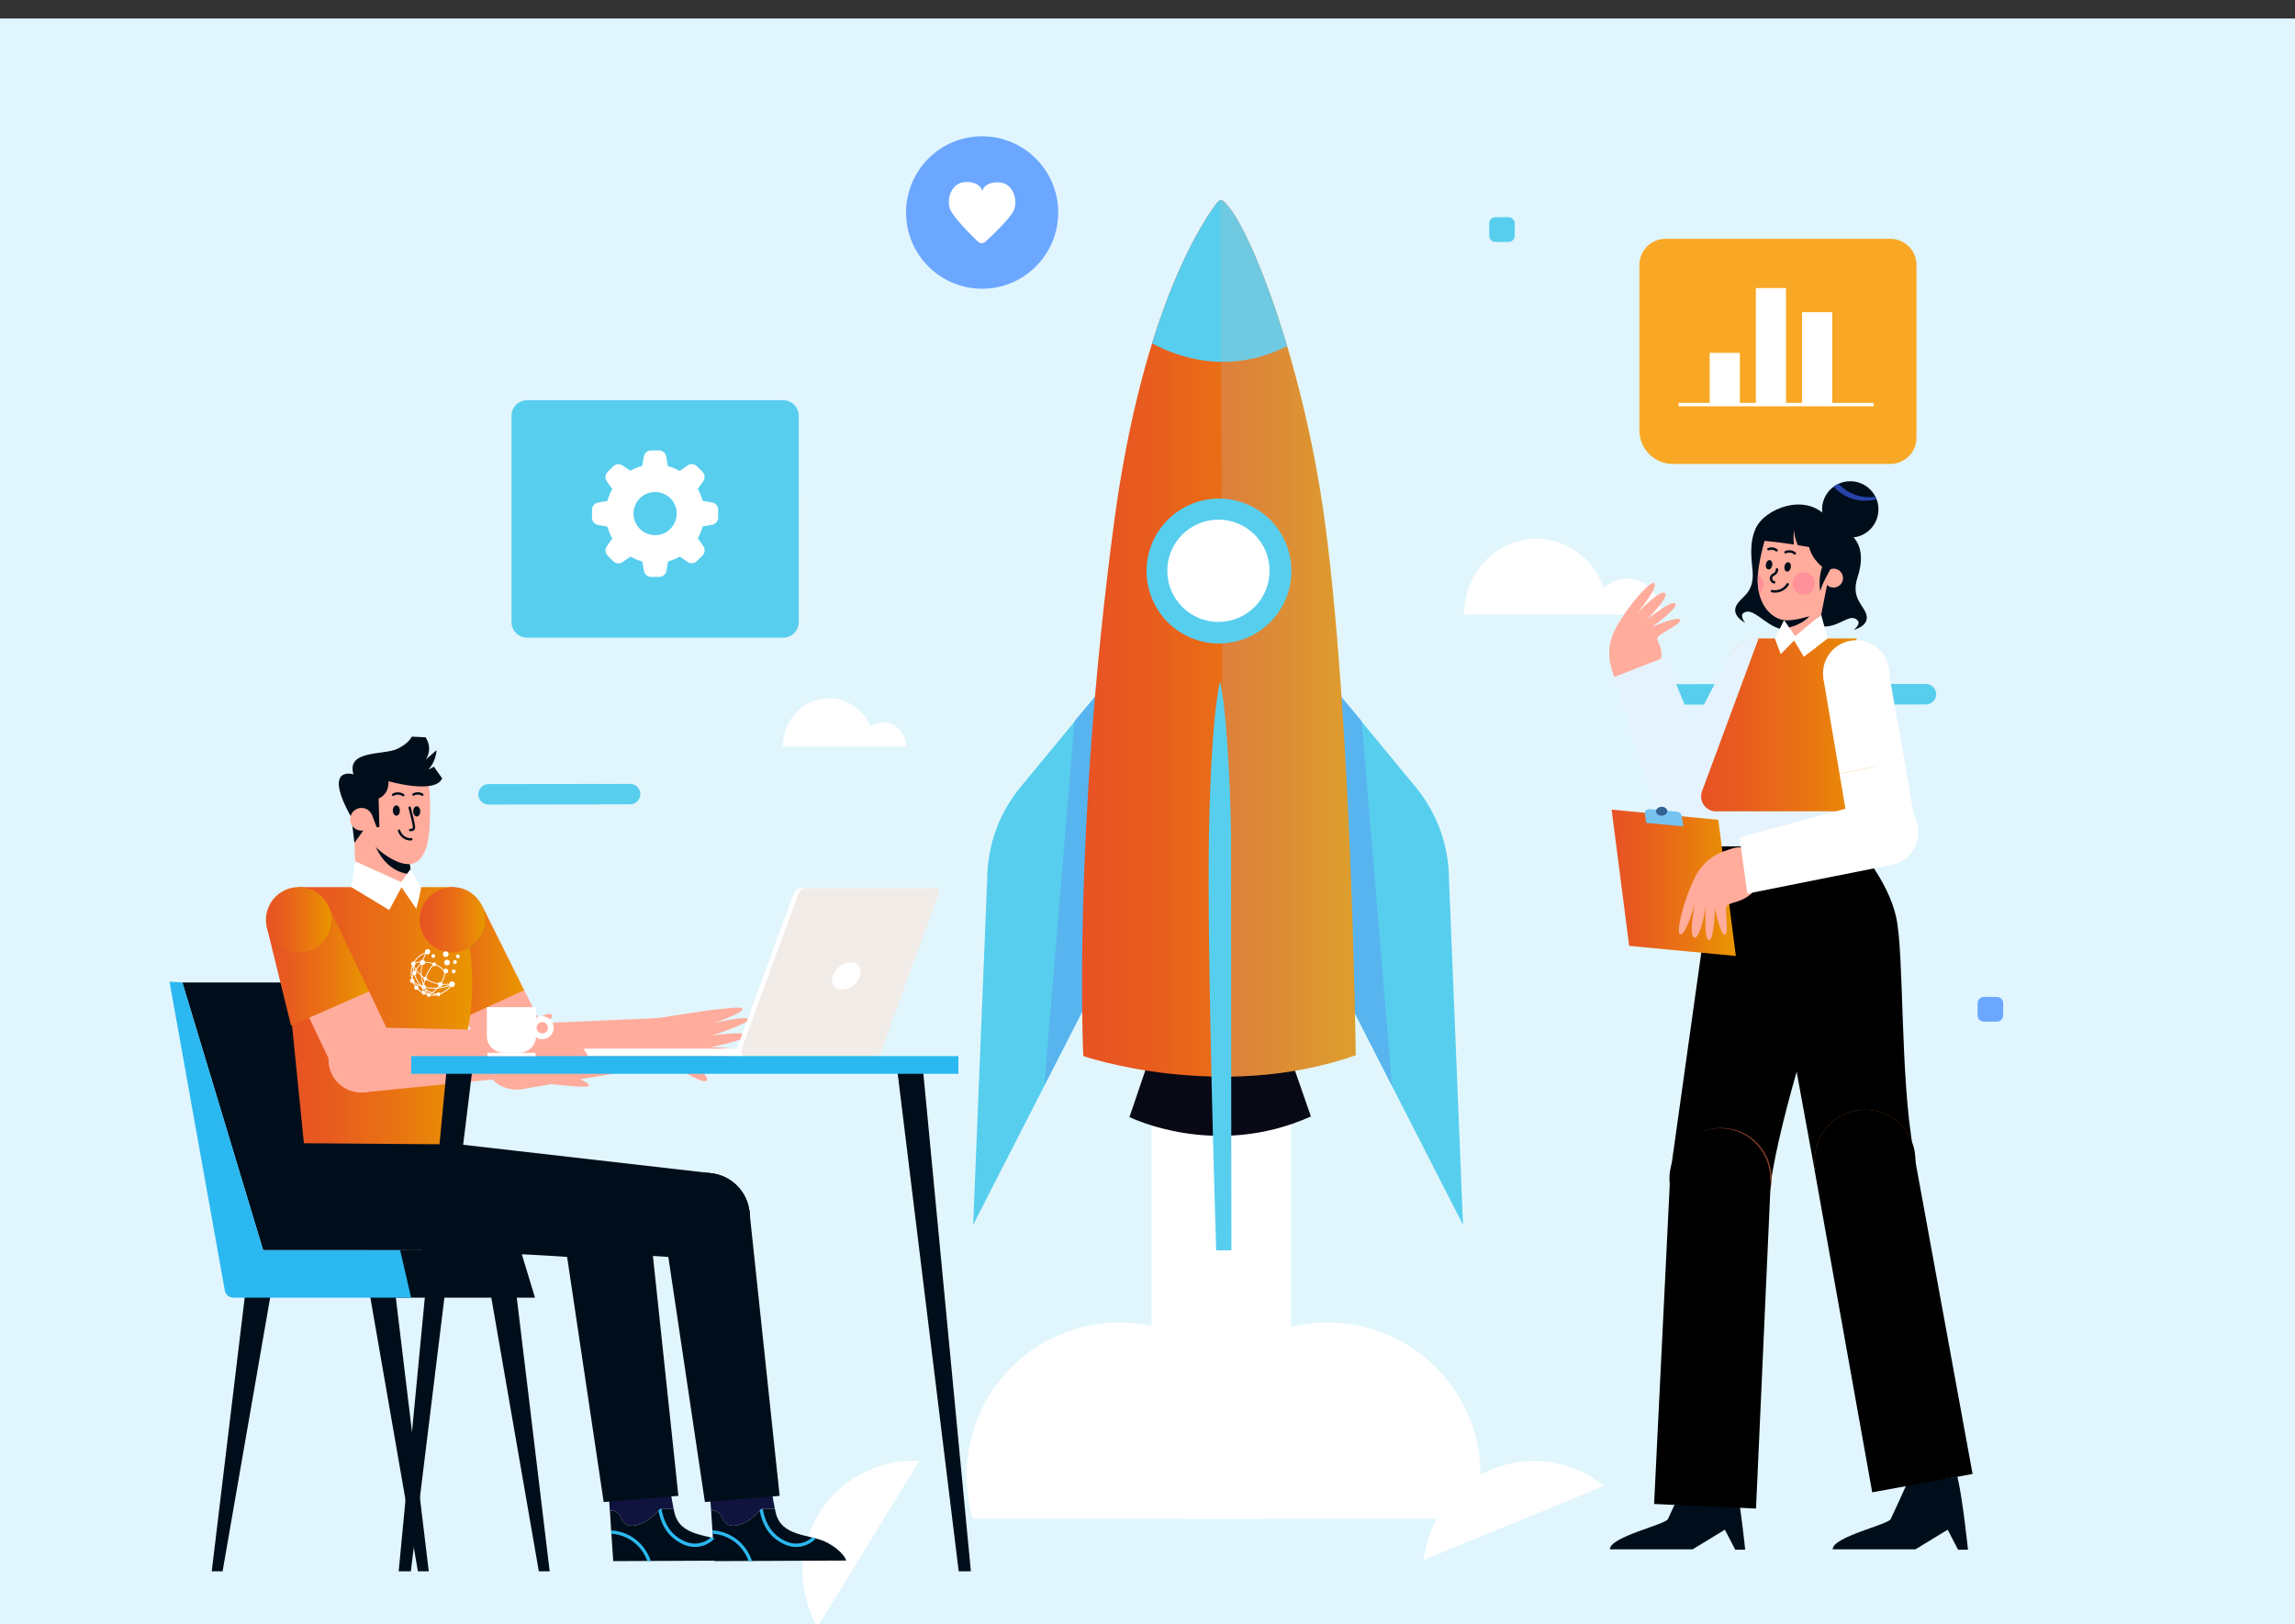 <?xml version="1.0" encoding="utf-8"?>
<!-- Generator: Adobe Illustrator 26.5.0, SVG Export Plug-In . SVG Version: 6.00 Build 0)  -->
<svg version="1.1" id="Layer_1" xmlns="http://www.w3.org/2000/svg" xmlns:xlink="http://www.w3.org/1999/xlink" x="0px" y="0px"
	 viewBox="0 0 592 419" style="enable-background:new 0 0 592 419;" xml:space="preserve">
<rect x="0" y="0" width="592" height="419" fill="#333333" stroke="none"/>
<style type="text/css">
	.st0{fill:#E0F5FE;}
	.st1{fill:#E1F6FC;}
	.st2{fill:#FFFFFF;}
	.st3{clip-path:url(#SVGID_00000081632466494226503790000017414854361571951021_);fill:#FFFFFF;}
	.st4{fill:#58CEEE;}
	.st5{opacity:0.54;fill:#599DEF;}
	.st6{fill:#090916;}
	.st7{clip-path:url(#XMLID_00000077290275208492835880000011868908420882406322_);fill:#58CEEE;}
	.st8{opacity:0.24;clip-path:url(#XMLID_00000077290275208492835880000011868908420882406322_);fill:#B7B7B7;}
	.st9{fill:#6CA7FF;}
	.st10{fill:#F8A825;}
	.st11{fill:none;stroke:#FFFFFF;stroke-width:0.88;stroke-miterlimit:10;}
	.st12{fill:#000E1B;}
	.st13{fill:#2BB8F0;}
	.st14{fill:#FFAC9C;}
	.st15{fill:url(#SVGID_00000086675859626107979700000016873997853287019702_);}
	.st16{fill:#2743AB;}
	.st17{fill:#10133D;}
	.st18{fill:none;}
	.st19{fill:url(#SVGID_00000135690468420249672570000014235048821149588357_);}
	.st20{fill:url(#SVGID_00000181047595669546685820000016583041007972117412_);}
	.st21{fill:url(#SVGID_00000050638863658819498250000014404971010072864642_);}
	.st22{fill:url(#SVGID_00000116952371802243972720000002858263839257276317_);}
	.st23{fill:#F1ECE8;}
	.st24{fill:#823C26;}
	.st25{fill:#B46226;}
	.st26{fill:#E5F3FF;}
	.st27{fill:url(#SVGID_00000173124249760985532810000012476857978340066455_);}
	.st28{fill:#FF919A;}
	.st29{fill:url(#SVGID_00000116220791805984987200000006806414149978271926_);}
	.st30{fill:#77C3F0;}
	.st31{fill:#356195;}
	.st32{fill-rule:evenodd;clip-rule:evenodd;fill:#FFFFFF;}
</style>
<rect x="-3.68" y="4.77" class="st0" width="600.9" height="426.5"/>
<g>
	<g>
		<g>
			<g>
				<g>
					<path class="st1" d="M484.49,258.26C484.2,164.54,407.99,88.8,314.26,89.09S144.8,165.59,145.09,259.32
						c0.17,53.46,25.05,101.06,63.78,132.05l212.67-0.66C460.08,359.48,484.66,311.72,484.49,258.26z"/>
				</g>
			</g>
			<g>
				<rect x="297.05" y="262.77" class="st2" width="35.94" height="127.85"/>
				<g>
					<defs>
						<rect id="SVGID_1_" x="203.57" y="337.12" width="227.15" height="54.62"/>
					</defs>
					<clipPath id="SVGID_00000025416796377491080370000004780196385643992758_">
						<use xlink:href="#SVGID_1_"  style="overflow:visible;"/>
					</clipPath>
					
						<ellipse transform="matrix(0.925 -0.38 0.38 0.925 -124.375 180.831)" style="clip-path:url(#SVGID_00000025416796377491080370000004780196385643992758_);fill:#FFFFFF;" cx="395.69" cy="405.34" rx="28.55" ry="28.55"/>
					
						<circle style="clip-path:url(#SVGID_00000025416796377491080370000004780196385643992758_);fill:#FFFFFF;" cx="342.47" cy="380.59" r="39.45"/>
					
						<ellipse transform="matrix(0.522 -0.853 0.853 0.522 -233.131 394.716)" style="clip-path:url(#SVGID_00000025416796377491080370000004780196385643992758_);fill:#FFFFFF;" cx="235.57" cy="405.34" rx="28.55" ry="28.55"/>
					
						<circle style="clip-path:url(#SVGID_00000025416796377491080370000004780196385643992758_);fill:#FFFFFF;" cx="288.79" cy="380.59" r="39.45"/>
				</g>
			</g>
			<g>
				<path class="st2" d="M419.71,149.27c-2.3,0-4.39,0.93-5.96,2.44c-2.64-7.42-9.45-12.72-17.45-12.72l0,0
					c-10.29,0-18.64,8.74-18.64,19.52h33.23h4.05h13.59C428.53,153.4,424.58,149.27,419.71,149.27z"/>
				<path class="st2" d="M227.82,186.34c-1.2,0-2.31,0.38-3.25,1.02c-1.88-4.27-5.99-7.23-10.77-7.23
					c-6.56,0-11.87,5.57-11.87,12.43h19.96h3.79h8.09C233.75,189.12,231.09,186.34,227.82,186.34z"/>
			</g>
		</g>
		<g>
			<g>
				<path class="st4" d="M282.76,179.36l-19.2,23.28c-5.72,6.75-8.88,15.3-8.91,24.15l-3.62,89.14l36.7-71.72L282.76,179.36z"/>
				<polygon class="st5" points="282.76,179.36 277.18,185.93 269.37,280.07 286.53,246.53 				"/>
			</g>
			<g>
				<path class="st4" d="M345.66,179.36l19.2,23.28c5.72,6.75,8.88,15.3,8.91,24.15l3.62,89.14l-36.7-71.72L345.66,179.36z"/>
				<polygon class="st5" points="345.66,179.36 351.24,185.93 359.05,280.07 341.89,246.53 				"/>
			</g>
			<g>
				<g>
					<path class="st6" d="M296.89,271.83l-5.54,16.3c0,0,21.96,11.02,46.8-0.15l-5.65-16.26L296.89,271.83z"/>
					<g>
						<defs>
							<path id="XMLID_1_" d="M315.43,51.78c-0.38-0.29-0.92-0.19-1.21,0.18c-3.05,3.82-19.38,26.56-26.91,83.3
								c-10.64,80.18-7.87,137.15-7.87,137.15s35.17,12.09,70.27-0.22c0,0-1.08-88.54-8.24-139.54
								C335.77,92.11,321.64,56.46,315.43,51.78z"/>
						</defs>
						
							<linearGradient id="XMLID_00000173138474405720020970000015102661156214899346_" gradientUnits="userSpaceOnUse" x1="279.113" y1="164.663" x2="349.708" y2="164.663">
							<stop  offset="1.385225e-07" style="stop-color:#E85224"/>
							<stop  offset="0.225" style="stop-color:#E85B1F"/>
							<stop  offset="0.597" style="stop-color:#E97412"/>
							<stop  offset="0.996" style="stop-color:#E99600"/>
						</linearGradient>
						
							<use xlink:href="#XMLID_1_"  style="overflow:visible;fill:url(#XMLID_00000173138474405720020970000015102661156214899346_);"/>
						<clipPath id="XMLID_00000124156242725502329360000013158516632128037808_">
							<use xlink:href="#XMLID_1_"  style="overflow:visible;"/>
						</clipPath>
						<path style="clip-path:url(#XMLID_00000124156242725502329360000013158516632128037808_);fill:#58CEEE;" d="M289.87,83.65
							c0,0,23.93,21.92,50.95-0.16l-24.66-41.55L289.87,83.65z"/>
						<path style="opacity:0.24;clip-path:url(#XMLID_00000124156242725502329360000013158516632128037808_);fill:#B7B7B7;" d="
							M314.77,48.71l1.11,240.53l40.46-11.4C356.35,277.85,363.71,78.72,314.77,48.71z"/>
					</g>
				</g>
				<g>
					
						<ellipse transform="matrix(0.373 -0.928 0.928 0.373 60.576 384.057)" class="st4" cx="314.31" cy="147.23" rx="18.68" ry="18.68"/>
					<path class="st2" d="M327.49,147.19c0.02,7.28-5.86,13.2-13.15,13.23c-7.28,0.02-13.2-5.86-13.23-13.15s5.86-13.2,13.15-13.23
						C321.55,134.02,327.47,139.91,327.49,147.19z"/>
				</g>
				<path class="st4" d="M314.77,175.73c0,0-2.27,7.08-2.9,38.57s1.85,108.22,1.85,108.22l3.92-0.01l-0.11-108.3
					C317.53,214.21,317.16,188.1,314.77,175.73z"/>
			</g>
		</g>
	</g>
	<g>
		<g>
			<path class="st1" d="M186.67,80.86h-6.09c-1.6,0-2.9-1.3-2.9-2.9v-5.72c0-1.6,1.3-2.9,2.9-2.9h6.09c1.6,0,2.9,1.3,2.9,2.9v5.72
				C189.57,79.56,188.27,80.86,186.67,80.86z"/>
			<path class="st4" d="M162.54,207.48l-36.51,0.05c-1.46,0-2.64-1.18-2.64-2.64l0,0c0-1.46,1.18-2.64,2.64-2.64l36.51-0.05
				c1.46,0,2.64,1.18,2.64,2.64l0,0C165.18,206.29,164,207.48,162.54,207.48z"/>
			<path class="st4" d="M496.81,181.71l-71.51,0.05c-1.46,0-2.64-1.18-2.64-2.64l0,0c0-1.46,1.18-2.64,2.64-2.64l71.51-0.05
				c1.46,0,2.64,1.18,2.64,2.64l0,0C499.45,180.52,498.27,181.71,496.81,181.71z"/>
			<path class="st9" d="M515.12,263.53l-3.38,0c-0.89,0-1.61-0.72-1.61-1.6l0-3.17c0-0.89,0.72-1.61,1.6-1.61l3.38,0
				c0.89,0,1.61,0.72,1.61,1.6l0,3.17C516.73,262.81,516.01,263.53,515.12,263.53z"/>
			<path class="st4" d="M389.13,62.41l-3.38,0c-0.89,0-1.61-0.72-1.61-1.6l0-3.17c0-0.89,0.72-1.61,1.6-1.61l3.38,0
				c0.89,0,1.61,0.72,1.61,1.6l0,3.17C390.74,61.69,390.02,62.41,389.13,62.41z"/>
			<path class="st1" d="M116.52,315.49l-7.56,0.01c-2.05,0-3.71-1.66-3.71-3.7l-0.01-7.56c0-2.05,1.66-3.71,3.7-3.71l7.56-0.01
				c2.05,0,3.71,1.66,3.71,3.7l0.01,7.56C120.23,313.83,118.57,315.49,116.52,315.49z"/>
		</g>
		<g>
			<g>
				<path class="st4" d="M135.98,164.48h66.03c2.23,0,4.03-1.81,4.03-4.03v-53.19c0-2.23-1.81-4.03-4.03-4.03h-66.03
					c-2.23,0-4.03,1.81-4.03,4.03v53.19C131.94,162.67,133.75,164.48,135.98,164.48z"/>
				<path class="st2" d="M183.69,129.6l-2.44-0.43c-0.29-1.06-0.71-2.08-1.26-3.04l1.42-2.03c0.52-0.74,0.43-1.76-0.21-2.4
					l-1.46-1.46c-0.65-0.63-1.66-0.7-2.4-0.17l-2.03,1.42c-0.95-0.55-1.97-0.97-3.04-1.26l-0.42-2.49
					c-0.15-0.88-0.91-1.54-1.81-1.55h-2.1c-0.91,0-1.69,0.65-1.85,1.55l-0.43,2.43c-1.06,0.29-2.08,0.71-3.04,1.26l-2.02-1.36
					c-0.74-0.52-1.76-0.43-2.4,0.21l-1.46,1.46c-0.64,0.64-0.73,1.65-0.21,2.4l1.42,2.03c-0.55,0.95-0.97,1.97-1.26,3.04l-2.43,0.43
					c-0.9,0.16-1.55,0.94-1.55,1.85v2.07c0,0.91,0.65,1.69,1.55,1.85l2.43,0.43c0.28,1.06,0.71,2.08,1.26,3.04l-1.42,2.03
					c-0.52,0.74-0.43,1.76,0.21,2.4l1.46,1.46c0.64,0.64,1.65,0.73,2.4,0.21l2.03-1.42c0.95,0.55,1.97,0.97,3.04,1.26l0.43,2.43
					c0.16,0.9,0.94,1.55,1.85,1.55h2.1c0.91,0,1.69-0.65,1.85-1.55l0.43-2.43c1.06-0.28,2.08-0.71,3.04-1.26l1.98,1.39
					c0.74,0.52,1.76,0.43,2.4-0.21l1.46-1.46c0.64-0.64,0.73-1.65,0.21-2.4l-1.42-2.04c0.55-0.95,0.97-1.97,1.26-3.04l2.44-0.43
					c0.9-0.16,1.55-0.94,1.55-1.85v-2.07C185.24,130.53,184.59,129.75,183.69,129.6z M168.99,138.05c-3.08,0-5.57-2.5-5.57-5.57
					c0-3.08,2.5-5.57,5.57-5.57c3.08,0,5.57,2.5,5.57,5.57c0,0.01,0,0.02,0,0.03C174.54,135.57,172.05,138.05,168.99,138.05z"/>
			</g>
			<g>
				<g>
					<g>
						<g>
							<g>
								
									<ellipse transform="matrix(5.228536e-03 -1 1 5.228536e-03 197.198 307.871)" class="st9" cx="253.34" cy="54.82" rx="19.66" ry="19.62"/>
							</g>
						</g>
					</g>
				</g>
				<path class="st2" d="M257.5,47.03c-3.82-0.04-4.13,2.29-4.13,2.29s-0.26-2.34-4.07-2.38c-3.82-0.04-5.21,4.32-4.25,6.95
					c0.74,2.02,5.18,6.48,7.19,8.42c0.55,0.53,1.41,0.54,1.97,0.02c2.05-1.89,6.59-6.25,7.38-8.25
					C262.6,51.47,261.31,47.07,257.5,47.03z"/>
			</g>
			<g>
				<g>
					<g>
						<g>
							<path class="st10" d="M487.6,119.67h-56.07c-4.77,0-8.64-3.87-8.64-8.64V68.35c0-3.73,3.02-6.75,6.75-6.75h57.97
								c3.73,0,6.75,3.02,6.75,6.75v44.57C494.35,116.65,491.33,119.67,487.6,119.67z"/>
						</g>
					</g>
				</g>
				<g>
					<g>
						<rect x="441.02" y="91.02" class="st2" width="7.78" height="13.33"/>
						<rect x="452.93" y="74.3" class="st2" width="7.78" height="30.06"/>
						<rect x="464.84" y="80.53" class="st2" width="7.78" height="23.83"/>
					</g>
					<line class="st11" x1="433" y1="104.36" x2="483.31" y2="104.36"/>
				</g>
			</g>
		</g>
	</g>
</g>
<g>
	<g>
		<g>
			<g>
				<polygon class="st12" points="87.53,253.42 47.04,253.42 67.88,322.47 95.35,322.47 107.7,322.47 				"/>
			</g>
			<g>
				<polygon class="st12" points="63.46,331.86 54.62,405.3 57.42,405.3 70.08,332.44 				"/>
			</g>
			<g>
				<polygon class="st12" points="101.76,331.86 110.6,405.3 107.8,405.3 95.14,332.44 				"/>
			</g>
			<g>
				<polygon class="st12" points="132.96,331.86 141.79,405.3 138.99,405.3 126.34,332.44 				"/>
			</g>
			<g>
				<path class="st12" d="M134.28,322.47H107.7H95.35l2.49,10.51c0.24,1.02,1.15,1.74,1.34,1.74H138L134.28,322.47z"/>
			</g>
			<g>
				<g>
					<path class="st13" d="M103.21,322.47H67.88l-20.84-69.05l-3.31-0.19l14.28,79.75c0.24,1.02,1.15,1.74,2.2,1.74h45.84
						L103.21,322.47z"/>
				</g>
			</g>
		</g>
		<g>
			<g>
				<g>
					<polygon class="st14" points="132.29,264.23 169.56,262.62 170.84,274.85 134.06,281.01 					"/>
					<path class="st14" d="M124.78,273.5c-0.49-4.63,2.88-8.79,7.51-9.27c4.63-0.49,8.79,2.88,9.27,7.51
						c0.49,4.63-2.88,8.79-7.51,9.27C129.42,281.5,125.27,278.14,124.78,273.5z"/>
					<path class="st14" d="M164.08,269.37c-0.35-3.38,2.1-6.4,5.47-6.76c3.38-0.35,6.4,2.1,6.76,5.47c0.35,3.38-2.1,6.4-5.47,6.76
						C167.46,275.2,164.44,272.75,164.08,269.37z"/>
				</g>
			</g>
			<g>
				<path class="st14" d="M137.46,278.93c-4.17,2.08-9.24,0.38-11.31-3.79c-2.08-4.17-0.38-9.24,3.79-11.31
					c4.17-2.08,9.24-0.38,11.31,3.79C143.33,271.78,141.64,276.85,137.46,278.93z"/>
				
					<rect x="106.16" y="245.88" transform="matrix(0.446 0.895 -0.895 0.446 297.058 28.876)" class="st14" width="38.11" height="16.87"/>
				<g>
					
						<linearGradient id="SVGID_00000100350545091561417840000002970469433313031611_" gradientUnits="userSpaceOnUse" x1="7851.434" y1="249.044" x2="7881.242" y2="249.044" gradientTransform="matrix(1 0 0 1 -7746.057 0)">
						<stop  offset="1.385225e-07" style="stop-color:#E85224"/>
						<stop  offset="0.225" style="stop-color:#E85B1F"/>
						<stop  offset="0.597" style="stop-color:#E97412"/>
						<stop  offset="0.996" style="stop-color:#E99600"/>
					</linearGradient>
					<polygon style="fill:url(#SVGID_00000100350545091561417840000002970469433313031611_);" points="115.21,264.59 105.38,241.24 
						124.27,233.5 135.19,255.42 					"/>
					
						<ellipse transform="matrix(0.314 -0.949 0.949 0.314 -145.193 273.583)" class="st16" cx="116.72" cy="237.26" rx="8.44" ry="8.44"/>
				</g>
			</g>
			<g>
				<path class="st14" d="M170.84,274.85c0,0,1.65-0.42,3.84,0.69c2.2,1.12,6.54,4.05,7.61,3.2c1.07-0.86-4.57-5.53-4.57-5.53
					s12.82-0.03,13.39-1.44c0.68-1.68-7.94-1.63-7.94-1.63s9.17-1.76,9.37-3.03c0.2-1.27-8.8-0.02-8.8-0.02s9.19-2.97,9.3-4.13
					c0.11-1.17-8.87,0.91-8.87,0.91s7.61-2.5,7.37-3.71c-0.23-1.21-21.54,2.43-21.54,2.43L170.84,274.85z"/>
				<g>
					<g>
						
							<ellipse transform="matrix(0.671 -0.742 0.742 0.671 -143.272 214.689)" class="st14" cx="170.2" cy="268.73" rx="6.15" ry="6.15"/>
					</g>
				</g>
			</g>
			<g>
				<g>
					<g>
						<path class="st17" d="M189.65,393.52c3.77-0.49,6.67-4.28,6.67-4.28l3.57-0.02c-1.26-6.17-1.04-8.08-1.04-8.08l-15.65,5.18
							l0.22,3.28l0,0c1.23-0.07,2.38,0.66,2.81,1.81C186.66,392.58,187.61,393.79,189.65,393.52z"/>
					</g>
				</g>
				<g>
					<path class="st12" d="M213.42,397.94c-4.36-2.38-11.96-1.26-13.38-8.01c-0.05-0.25-0.1-0.47-0.14-0.71l-3.57,0.02
						c0,0-2.9,3.79-6.67,4.28c-2.04,0.27-2.98-0.94-3.42-2.1c-0.43-1.15-1.58-1.88-2.81-1.81l0,0l0.87,13.07l33.99-0.15
						C218.28,402.53,217.77,400.32,213.42,397.94z"/>
				</g>
				<g>
					<g>
						<path class="st13" d="M190.1,397.1c-1.82-1.41-4.05-2.22-6.33-2.35l0.06,0.86c2.07,0.14,4.09,0.89,5.75,2.17
							c1.61,1.24,2.82,2.95,3.49,4.85l0.91,0C193.26,400.46,191.92,398.51,190.1,397.1z"/>
					</g>
					<g>
						<path class="st13" d="M196.32,389.24c0,0-0.13,0.16-0.35,0.42c0.87,4.5,3.13,7.42,6.9,8.9c0.83,0.32,1.69,0.48,2.54,0.47
							c1.88-0.01,3.71-0.8,5.05-2.2c-0.32-0.09-0.64-0.17-0.97-0.25c-1.7,1.52-4.13,2.02-6.3,1.17c-3.55-1.39-5.65-4.18-6.43-8.52
							L196.32,389.24L196.32,389.24z"/>
					</g>
				</g>
			</g>
			<g>
				<g>
					<g>
						<path class="st12" d="M93.42,314.91c0,0,5.04,5.03,27.49,6.93c9.56,0.81,40.88,1.18,60.23,3.1l2.08-22.35l-64.51-7.39
							l-16.04-1.07L93.42,314.91z"/>
					</g>
				</g>
				<path class="st12" d="M183.23,302.59c6.17,0.57,10.71,6.04,10.13,12.21c-0.57,6.17-6.04,10.71-12.21,10.13
					s-10.71-6.04-10.13-12.21C171.59,306.55,177.05,302.02,183.23,302.59z"/>
			</g>
			<g>
				<polygon class="st12" points="171.08,315.39 181.83,387.43 201.11,385.84 193.29,312.14 				"/>
				<path class="st12" d="M193.29,312.14c0.9,6.13-3.35,11.83-9.48,12.73c-6.13,0.9-11.83-3.35-12.73-9.48
					c-0.9-6.13,3.35-11.83,9.48-12.73C186.69,301.76,192.39,306.01,193.29,312.14z"/>
			</g>
			<g>
				<g>
					<g>
						<path class="st17" d="M163.53,393.52c3.77-0.49,6.67-4.28,6.67-4.28l3.57-0.02c-1.26-6.17-1.04-8.08-1.04-8.08l-15.65,5.18
							l0.22,3.28l0,0c1.23-0.07,2.38,0.66,2.81,1.81C160.55,392.58,161.49,393.79,163.53,393.52z"/>
					</g>
				</g>
				<g>
					<path class="st12" d="M187.3,397.94c-4.36-2.38-11.96-1.26-13.38-8.01c-0.05-0.25-0.1-0.47-0.14-0.71l-3.57,0.02
						c0,0-2.9,3.79-6.67,4.28c-2.04,0.27-2.98-0.94-3.42-2.1c-0.43-1.15-1.58-1.88-2.81-1.81l0,0l0.87,13.07l33.99-0.15
						C192.17,402.53,191.66,400.32,187.3,397.94z"/>
				</g>
				<g>
					<g>
						<path class="st13" d="M163.98,397.1c-1.82-1.41-4.05-2.22-6.33-2.35l0.06,0.86c2.07,0.14,4.09,0.89,5.75,2.17
							c1.61,1.24,2.82,2.95,3.49,4.85l0.91,0C167.14,400.46,165.8,398.51,163.98,397.1z"/>
					</g>
					<g>
						<path class="st13" d="M170.2,389.24c0,0-0.13,0.16-0.35,0.42c0.87,4.5,3.13,7.42,6.9,8.9c0.83,0.32,1.69,0.48,2.54,0.47
							c1.88-0.01,3.71-0.8,5.05-2.2c-0.32-0.09-0.64-0.17-0.97-0.25c-1.7,1.52-4.13,2.02-6.3,1.17c-3.55-1.39-5.65-4.18-6.43-8.52
							L170.2,389.24L170.2,389.24z"/>
					</g>
				</g>
			</g>
			<g>
				<g>
					<g>
						<path class="st12" d="M78.39,294.89c-6.28,11.34,1.07,25.43,13.97,26.72c0.79,0.08,1.61,0.15,2.45,0.22
							c9.56,0.81,40.88,1.18,60.23,3.1l2.08-22.35l-54.44-8.46L78.39,294.89L78.39,294.89z"/>
					</g>
				</g>
				
					<ellipse transform="matrix(0.942 -0.337 0.337 0.942 -96.525 70.862)" class="st12" cx="156.07" cy="313.76" rx="11.22" ry="11.22"/>
			</g>
			<g>
				<polygon class="st12" points="144.97,315.39 155.72,387.43 174.99,385.84 167.17,312.14 				"/>
				<path class="st12" d="M167.17,312.14c0.9,6.13-3.35,11.83-9.48,12.73c-6.13,0.9-11.83-3.35-12.73-9.48
					c-0.9-6.13,3.35-11.83,9.48-12.73C160.58,301.76,166.28,306.01,167.17,312.14z"/>
			</g>
			<g>
				<path class="st18" d="M75.67,263.5c0,0-0.02,0.02-0.04,0.05l0.07,0.14C75.68,263.58,75.67,263.5,75.67,263.5z"/>
			</g>
			
				<linearGradient id="SVGID_00000055703746175976185990000011743716280008050853_" gradientUnits="userSpaceOnUse" x1="7819.972" y1="262.011" x2="7867.861" y2="262.011" gradientTransform="matrix(1 0 0 1 -7746.057 0)">
				<stop  offset="1.385225e-07" style="stop-color:#E85224"/>
				<stop  offset="0.225" style="stop-color:#E85B1F"/>
				<stop  offset="0.597" style="stop-color:#E97412"/>
				<stop  offset="0.996" style="stop-color:#E99600"/>
			</linearGradient>
			<path style="fill:url(#SVGID_00000055703746175976185990000011743716280008050853_);" d="M78.39,294.89l-4.47-44.5l3.12-21.56
				h39.67c0,0,9.85,19.36,2.17,44.07l-0.16,22.3L78.39,294.89z"/>
			
				<linearGradient id="SVGID_00000088850332528998909870000013724994831079835017_" gradientUnits="userSpaceOnUse" x1="7854.34" y1="237.262" x2="7871.214" y2="237.262" gradientTransform="matrix(1 0 0 1 -7746.057 0)">
				<stop  offset="1.385225e-07" style="stop-color:#E85224"/>
				<stop  offset="0.225" style="stop-color:#E85B1F"/>
				<stop  offset="0.597" style="stop-color:#E97412"/>
				<stop  offset="0.996" style="stop-color:#E99600"/>
			</linearGradient>
			<path style="fill:url(#SVGID_00000088850332528998909870000013724994831079835017_);" d="M116.74,245.7
				c-4.66,0.01-8.44-3.76-8.45-8.42c-0.01-4.66,3.76-8.44,8.42-8.45c4.66-0.01,8.44,3.76,8.45,8.42
				C125.17,241.91,121.39,245.69,116.74,245.7z"/>
			<g>
				<polygon class="st14" points="91.17,210.63 91.85,228.22 106.53,228.22 105.43,221.22 				"/>
			</g>
			<path class="st12" d="M104.59,222.69c0.41,0.04,0.76,0.03,1.07,0l0.44,2.82c-7.15-0.46-9.43-7.77-9.43-7.77l0,0
				C98.26,219.51,102.71,222.52,104.59,222.69z"/>
			<g>
				<path class="st14" d="M94.29,212.88c0,0,0.92,3.23,2.02,4.87c1.06,1.59,7.6,6.89,11.14,4.57c2.71-1.78,3.25-6.31,3.38-9.45
					c0.16-3.64,0.21-7.8-0.3-11.1l-12.22-2.42l-4.51,9.97L94.29,212.88z"/>
			</g>
			<g>
				<path class="st12" d="M106.59,209.3c0.01,0.73,0.42,1.32,0.93,1.32c0.5-0.01,0.9-0.61,0.89-1.34c-0.01-0.73-0.42-1.32-0.93-1.32
					C106.98,207.96,106.58,208.56,106.59,209.3z"/>
			</g>
			<g>
				<path class="st12" d="M101.33,209.08c0.01,0.73,0.42,1.33,0.93,1.32c0.5-0.01,0.9-0.61,0.89-1.34
					c-0.01-0.73-0.42-1.33-0.93-1.32C101.73,207.74,101.32,208.34,101.33,209.08z"/>
			</g>
			<g>
				<path class="st12" d="M108.95,205.3c0.1,0,0.2-0.05,0.26-0.14c0.09-0.14,0.05-0.33-0.09-0.42c-0.78-0.49-1.79-0.52-2.63-0.06
					c-0.15,0.08-0.2,0.26-0.12,0.41c0.08,0.15,0.26,0.2,0.41,0.12c0.65-0.35,1.42-0.33,2.02,0.04
					C108.84,205.28,108.89,205.3,108.95,205.3z"/>
			</g>
			<g>
				<path class="st12" d="M104.04,205.41c0.09,0,0.18-0.04,0.24-0.12c0.1-0.14,0.07-0.32-0.07-0.42c-0.85-0.62-2.06-0.67-2.96-0.12
					c-0.14,0.09-0.19,0.27-0.1,0.42c0.09,0.14,0.27,0.19,0.42,0.1c0.69-0.42,1.63-0.38,2.29,0.09
					C103.91,205.39,103.97,205.41,104.04,205.41z"/>
			</g>
			<g>
				<path class="st12" d="M105.84,216.8c0.1,0,0.2-0.01,0.3-0.02c0.17-0.02,0.29-0.17,0.27-0.33c-0.02-0.17-0.16-0.29-0.33-0.27
					c-1.21,0.13-2.44-0.73-2.86-2.01c-0.05-0.16-0.22-0.25-0.38-0.19c-0.16,0.05-0.25,0.22-0.19,0.38
					C103.11,215.8,104.45,216.8,105.84,216.8z"/>
			</g>
			<g>
				<path class="st12" d="M105.99,214.4c0.2,0,0.49-0.04,0.73-0.21c0.2-0.15,0.33-0.37,0.36-0.64c0.1-0.75-0.92-4.56-1.12-5.31
					c-0.04-0.16-0.21-0.26-0.37-0.21c-0.16,0.04-0.26,0.21-0.21,0.37c0.46,1.7,1.17,4.59,1.11,5.07c-0.02,0.14-0.08,0.2-0.12,0.23
					c-0.15,0.11-0.42,0.1-0.51,0.09c-0.16-0.03-0.32,0.08-0.35,0.25c-0.03,0.16,0.08,0.32,0.25,0.35
					C105.78,214.39,105.87,214.4,105.99,214.4z"/>
			</g>
			<g>
				<path class="st12" d="M91.18,199.73c0,0-8.14-2.48-0.54,11.13l0.79,6.55l2.69-3.75l1.85-3.39l1.2,3.11h0.69l-0.19-7.42
					c0,0,2.69-0.9,2.54-4.45c0,0,12.01,3.48,13.85-0.73l-2.13-3.01l-1.46,0.79c0,0,1.97-1.97,2.13-5.06l-2.81,2.47
					c0,0,2.02-2.53,0-5.79l-3.55-0.17c0,0-0.86,1.85-3.86,3.2C98.8,194.83,89.31,193.42,91.18,199.73z"/>
			</g>
			<g>
				<path class="st14" d="M96.18,211.33c0,1.62-1.31,2.93-2.93,2.93c-1.62,0-2.93-1.31-2.93-2.93c0-1.62,1.31-2.93,2.93-2.93
					C94.86,208.4,96.18,209.71,96.18,211.33z"/>
			</g>
			<g>
				<path class="st2" d="M100.41,234.74l3.16-5.88l3.81,5.56c0,0,1.23-4.42,1.22-5.6l-2.71-4.65l-2.41,3.36l-11.87-5.37l-0.98,6.66
					L100.41,234.74z"/>
			</g>
			<g>
				<g>
					<g>
						<path class="st14" d="M88.17,265.08c3.63-2.92,8.94-2.34,11.86,1.29c2.92,3.63,2.34,8.94-1.29,11.86
							c-3.63,2.92-8.94,2.34-11.86-1.29C83.96,273.31,84.53,268,88.17,265.08z"/>
					</g>
				</g>
				<polygon class="st14" points="85.84,275.29 76.7,256.12 95.21,255.73 101.07,268.03 				"/>
				<g>
					
						<linearGradient id="SVGID_00000095340380605156434510000004850978483989928336_" gradientUnits="userSpaceOnUse" x1="7814.841" y1="249.093" x2="7841.263" y2="249.093" gradientTransform="matrix(1 0 0 1 -7746.057 0)">
						<stop  offset="1.385225e-07" style="stop-color:#E85224"/>
						<stop  offset="0.225" style="stop-color:#E85B1F"/>
						<stop  offset="0.597" style="stop-color:#E97412"/>
						<stop  offset="0.996" style="stop-color:#E99600"/>
					</linearGradient>
					<polygon style="fill:url(#SVGID_00000095340380605156434510000004850978483989928336_);" points="75.08,264.56 68.78,238.96 
						84.67,233.63 95.21,255.73 					"/>
					
						<linearGradient id="SVGID_00000047769852991268172310000016840166759046850750_" gradientUnits="userSpaceOnUse" x1="7814.669" y1="237.262" x2="7831.547" y2="237.262" gradientTransform="matrix(1 0 0 1 -7746.057 0)">
						<stop  offset="1.385225e-07" style="stop-color:#E85224"/>
						<stop  offset="0.225" style="stop-color:#E85B1F"/>
						<stop  offset="0.597" style="stop-color:#E97412"/>
						<stop  offset="0.996" style="stop-color:#E99600"/>
					</linearGradient>
					<path style="fill:url(#SVGID_00000047769852991268172310000016840166759046850750_);" d="M80.68,244.88
						c-4.21,2.01-9.24,0.22-11.25-3.98c-2.01-4.21-0.22-9.24,3.98-11.25c4.21-2.01,9.24-0.22,11.25,3.98
						C86.67,237.84,84.89,242.87,80.68,244.88z"/>
				</g>
			</g>
			<g>
				<path class="st14" d="M130.88,265.8c0,0,1.66,0.39,3.83-0.78c2.17-1.17,6.45-4.2,7.54-3.37c1.09,0.83-4.45,5.63-4.45,5.63
					s12.82-0.26,13.42,1.15c0.71,1.66-7.9,1.81-7.9,1.81s9.21,1.56,9.44,2.82c0.23,1.26-8.8,0.22-8.8,0.22s9.25,2.76,9.39,3.92
					c0.14,1.16-8.89-0.71-8.89-0.71s7.66,2.33,7.46,3.54c-0.21,1.21-21.59-1.95-21.59-1.95L130.88,265.8z"/>
				<g>
					<g>
						<path class="st14" d="M124.7,269.55c1.31-3.13,4.91-4.61,8.05-3.3c3.13,1.31,4.61,4.91,3.3,8.05
							c-1.31,3.13-4.91,4.61-8.05,3.3C124.87,276.29,123.39,272.68,124.7,269.55z"/>
					</g>
				</g>
			</g>
			<g>
				<g>
					<polygon class="st14" points="92.85,264.94 130.14,265.78 130.62,278.07 93.51,281.8 					"/>
					<path class="st14" d="M84.75,273.7c-0.18-4.66,3.45-8.58,8.1-8.76c4.66-0.18,8.58,3.45,8.76,8.1c0.18,4.66-3.45,8.58-8.1,8.76
						C88.85,281.98,84.93,278.35,84.75,273.7z"/>
					<path class="st14" d="M124.23,272.16c-0.13-3.39,2.51-6.25,5.91-6.38s6.25,2.51,6.38,5.91c0.13,3.39-2.51,6.25-5.91,6.38
						C127.22,278.2,124.36,275.56,124.23,272.16z"/>
				</g>
			</g>
		</g>
		<g>
			<path class="st23" d="M225.59,272.42h-37.64l-1.29-1.93h40.85l0,0C227.52,271.55,226.66,272.42,225.59,272.42z"/>
			<polygon class="st2" points="191.33,272.42 151.76,272.42 150.48,270.49 191.33,270.49 			"/>
			<path class="st2" d="M240.93,230.47l-14.66,40.01h-36.19l14.54-39.71c0.37-1.01,1.34-1.69,2.42-1.69h32.92
				C240.68,229.09,241.17,229.8,240.93,230.47z"/>
			<path class="st23" d="M242.18,230.47l-14.66,40.01h-36.19l14.54-39.71c0.37-1.01,1.34-1.69,2.42-1.69h32.92
				C241.92,229.09,242.42,229.8,242.18,230.47z"/>
			<path class="st2" d="M221.84,251.76c-0.62,1.94-2.7,3.52-4.65,3.52c-1.94,0-3.02-1.58-2.4-3.52c0.62-1.94,2.7-3.52,4.65-3.52
				C221.39,248.24,222.46,249.81,221.84,251.76z"/>
		</g>
		<g>
			<polygon class="st12" points="238.01,275.09 250.44,405.31 247.3,405.31 231.47,276.19 			"/>
			<polygon class="st12" points="115.28,275.09 102.84,405.31 105.98,405.31 121.81,276.19 			"/>
			
				<rect x="106.06" y="272.42" transform="matrix(-1 -1.224647e-16 1.224647e-16 -1 353.284 549.403)" class="st13" width="141.16" height="4.57"/>
		</g>
		<g>
			
				<rect x="125.73" y="271.56" transform="matrix(-1 -1.466719e-13 1.466719e-13 -1 263.869 543.981)" class="st2" width="12.41" height="0.85"/>
			<path class="st2" d="M139.87,262.13c-0.58,0-1.12,0.17-1.58,0.47v-2.81h-12.71v7.44c0,2.4,1.94,4.34,4.34,4.34h4.03
				c2.28,0,4.14-1.75,4.32-3.98c0.46,0.3,1.01,0.47,1.6,0.47c1.64,0,2.96-1.33,2.96-2.96C142.83,263.46,141.51,262.13,139.87,262.13
				z M139.87,266.56c-0.81,0-1.46-0.66-1.46-1.46c0-0.81,0.66-1.47,1.46-1.47c0.81,0,1.46,0.66,1.46,1.47
				C141.33,265.9,140.68,266.56,139.87,266.56z"/>
		</g>
	</g>
</g>
<g>
	<g>
		<g>
			<g>
				<path class="st14" d="M416.8,162.01c3.54-6.44,9.19-12.42,9.93-11.58c1.09,1.23-4.54,7.84-4.54,7.84s5.92-6.21,7.24-5.35
					c1.48,0.97-4.91,7.15-4.91,7.15s6.8-5.59,7.67-4.33c0.75,1.09-5.97,5.93-5.97,5.93s6.69-2.87,7.18-1.84
					c0.49,1.03-4.78,3.3-5.7,4.43s2.82,3.68-0.6,8.33l-11.02,1.04C414.58,169.48,414.81,165.63,416.8,162.01z"/>
				<path class="st14" d="M424.86,178c3.11-1.47,4.44-5.19,2.97-8.3c-1.47-3.11-5.19-4.44-8.3-2.97c-3.11,1.47-4.44,5.19-2.97,8.3
					C418.03,178.15,421.75,179.48,424.86,178z"/>
			</g>
			<g>
				<g>
					<path d="M465.38,214.18c0,0,9.55,10.2,6.04,32.78c-1.49,9.61-12.02,39.3-14.76,58.82l-25.73-3.61l11.76-83.85L465.38,214.18z"
						/>
				</g>
				
					<ellipse transform="matrix(0.789 -0.615 0.615 0.789 -93.104 337.029)" class="st24" cx="443.8" cy="303.97" rx="12.99" ry="12.99"/>
			</g>
			<g>
				<path class="st12" d="M434.33,382.91c0,0-3.35,7.44-4.08,8.92c-0.72,1.48-14.98,4.55-14.98,7.81h21.35l8.32-5.07l2.67,5.16h2.56
					c0,0-1.27-12.59-2.71-18.82L434.33,382.91z"/>
			</g>
			<g>
				<path class="st12" d="M491.8,382.91c0,0-3.35,7.44-4.08,8.92c-0.72,1.48-14.98,4.55-14.98,7.81h21.35l8.32-5.07l2.67,5.16h2.56
					c0,0-1.27-12.59-2.71-18.82L491.8,382.91z"/>
			</g>
			<g>
				<polygon points="456.77,304.56 452.97,389.12 426.68,387.94 430.82,303.39 				"/>
				<ellipse transform="matrix(0.977 -0.212 0.212 0.977 -54.408 101.126)" cx="443.8" cy="303.97" rx="12.99" ry="12.99"/>
			</g>
			<g>
				<g>
					<path d="M479.09,218.31c0,0,7.84,8.65,10,18.14c2.16,9.49,0.96,41.09,4.51,60.48l-25.55,4.67l-15.24-83.29L479.09,218.31z"/>
				</g>
				
					<ellipse transform="matrix(0.301 -0.954 0.954 0.301 50.841 667.875)" class="st25" cx="480.82" cy="299.27" rx="12.99" ry="12.99"/>
			</g>
			<g>
				<polygon points="493.6,296.93 508.83,380.2 482.94,384.93 468.04,301.61 				"/>
				<ellipse transform="matrix(0.301 -0.954 0.954 0.301 50.841 667.875)" cx="480.82" cy="299.27" rx="12.99" ry="12.99"/>
			</g>
			<g>
				<g>
					<path class="st14" d="M449.78,180.83c4.19,2.18,9.36,0.54,11.53-3.65c2.18-4.19,0.54-9.36-3.65-11.53
						c-4.19-2.18-9.36-0.54-11.53,3.65C443.95,173.49,445.58,178.66,449.78,180.83z"/>
					<path class="st26" d="M431.97,215.12c4.19,2.18,9.36,0.54,11.53-3.65c2.18-4.19,0.54-9.36-3.65-11.53
						c-4.19-2.18-9.36-0.54-11.53,3.65S427.78,212.94,431.97,215.12z"/>
					
						<rect x="425.5" y="181.83" transform="matrix(-0.461 0.887 -0.887 -0.461 818.782 -116.629)" class="st26" width="38.63" height="17.11"/>
				</g>
				<g>
					<path class="st26" d="M431.97,215.12c4.19,2.18,9.36,0.54,11.53-3.65c2.18-4.19,0.54-9.36-3.65-11.53
						c-4.19-2.18-9.36-0.54-11.53,3.65S427.78,212.94,431.97,215.12z"/>
					
						<rect x="425.5" y="181.83" transform="matrix(-0.461 0.887 -0.887 -0.461 818.782 -116.629)" class="st26" width="38.63" height="17.11"/>
					<g>
						<path class="st26" d="M449.78,180.83c4.19,2.18,9.36,0.54,11.53-3.65c2.18-4.19,0.54-9.36-3.65-11.53
							c-4.19-2.18-9.36-0.54-11.53,3.65C443.95,173.49,445.58,178.66,449.78,180.83z"/>
					</g>
				</g>
				<g>
					<polygon class="st26" points="443.88,204.42 429.51,169.51 416.38,174.63 427.94,210.64 					"/>
					<path class="st26" d="M439.02,215.5c4.4-1.72,6.58-6.68,4.86-11.08s-6.68-6.58-11.08-4.86c-4.4,1.72-6.58,6.68-4.86,11.08
						C429.66,215.04,434.62,217.21,439.02,215.5z"/>
				</g>
			</g>
			
				<linearGradient id="SVGID_00000049910995675803468660000007923284910286582203_" gradientUnits="userSpaceOnUse" x1="438.814" y1="186.994" x2="484.026" y2="186.994">
				<stop  offset="1.385225e-07" style="stop-color:#E85224"/>
				<stop  offset="0.225" style="stop-color:#E85B1F"/>
				<stop  offset="0.597" style="stop-color:#E97412"/>
				<stop  offset="0.996" style="stop-color:#E99600"/>
			</linearGradient>
			<path style="fill:url(#SVGID_00000049910995675803468660000007923284910286582203_);" d="M453.63,164.69h25.23l5.12,39.03
				c0.39,2.96-1.91,5.58-4.9,5.58l0,0h-36.4l0,0c-2.7,0-4.57-2.69-3.63-5.22L453.63,164.69z"/>
			<rect x="442.69" y="209.3" class="st26" width="36.4" height="9.01"/>
			<g>
				<path class="st12" d="M471.45,135.41c9.16,1.64,9.55,7.91,7.7,13.52c-1.85,5.62,1.94,7.29,2.36,9.98
					c0.42,2.7-3.37,3.54-3.37,3.54s2-1.41,1.01-2.44c-1.94-2.02-4.45,1.68-8.72,1.6c-4.27-0.08,0.11-20.43,0.11-20.43L471.45,135.41
					z"/>
				<path class="st12" d="M463.37,136.13c-5.41-0.4-8.99-2.83-10.41,0.06c-1.95,3.97-1.03,8.79-0.86,11.25
					c0.4,5.9-3.23,6.46-4.3,8.97c-1.08,2.51,2.39,4.26,2.39,4.26s-1.59-1.86-0.37-2.62c2.38-1.48,5.3,3.05,9.42,4.17
					c8.22,2.23,3.59-20.28,3.59-20.28L463.37,136.13z"/>
				<path class="st12" d="M470.01,131.4c0,4.02,3.26,7.27,7.27,7.27c4.02,0,7.27-3.25,7.27-7.27c0-4.02-3.26-7.27-7.27-7.27
					C473.27,124.13,470.01,127.39,470.01,131.4z"/>
				<g>
					<g>
						<path class="st14" d="M457.61,134.76l7.67,1.91c4.72,1.17,7.68,5.85,6.73,10.61l-2.24,11.29l-6.73,5.8l-2.84-4.41
							c-3.27-0.39-7.75-4.39-6.64-12.88c0.47-3.61,1.71-8.74,3.22-11.93C456.93,134.83,457.28,134.68,457.61,134.76z"/>
					</g>
					<g>
						<path class="st12" d="M460.21,159.95c2.34,0.34,6.54-1.01,6.54-1.01s-2.11,2.77-7.52,3.28L460.21,159.95z"/>
					</g>
					<g>
						<path class="st28" d="M453.46,148.27c-0.13,1.84,0,3.44,0.34,4.82c0.71-0.52,1.17-1.36,1.17-2.31
							C454.97,149.69,454.35,148.76,453.46,148.27z"/>
					</g>
					<g>
						<path class="st28" d="M468.15,150.53c0,1.59-1.29,2.88-2.88,2.88c-1.59,0-2.88-1.29-2.88-2.88c0-1.59,1.29-2.88,2.88-2.88
							C466.86,147.65,468.15,148.94,468.15,150.53z"/>
					</g>
					<g>
						<path class="st12" d="M457.66,150.52c0.14,0,0.27-0.1,0.3-0.25c0.04-0.17-0.07-0.33-0.24-0.37c-0.26-0.05-0.48-0.27-0.55-0.52
							c-0.07-0.25,0.02-0.55,0.21-0.73c0.09-0.08,0.2-0.14,0.32-0.21c0.11-0.06,0.22-0.13,0.32-0.2c0.42-0.32,0.68-0.85,0.67-1.38
							c0-0.17-0.15-0.33-0.32-0.31c-0.17,0-0.31,0.14-0.31,0.32c0.01,0.33-0.16,0.67-0.42,0.87c-0.08,0.06-0.17,0.11-0.26,0.16
							c-0.14,0.08-0.29,0.17-0.42,0.29c-0.37,0.33-0.52,0.87-0.4,1.35c0.13,0.48,0.54,0.87,1.02,0.97
							C457.62,150.51,457.64,150.52,457.66,150.52z"/>
					</g>
					<g>
						<path class="st12" d="M457.16,145.82c-0.11,0.66-0.57,1.14-1.03,1.06c-0.46-0.08-0.73-0.68-0.62-1.34
							c0.11-0.66,0.57-1.14,1.03-1.06C456.99,144.55,457.27,145.15,457.16,145.82z"/>
					</g>
					<g>
						<path class="st12" d="M461.95,146.37c-0.11,0.66-0.57,1.14-1.03,1.06c-0.46-0.08-0.73-0.68-0.62-1.34
							c0.11-0.66,0.57-1.14,1.03-1.06C461.79,145.1,462.06,145.7,461.95,146.37z"/>
					</g>
					<g>
						<path class="st12" d="M458.27,142.26c0.09,0,0.19-0.04,0.25-0.12c0.1-0.14,0.08-0.33-0.06-0.44c-0.7-0.54-1.63-0.67-2.42-0.32
							c-0.16,0.07-0.23,0.25-0.16,0.41c0.07,0.16,0.25,0.23,0.41,0.16c0.58-0.25,1.27-0.16,1.8,0.25
							C458.13,142.24,458.2,142.26,458.27,142.26z"/>
					</g>
					<g>
						<path class="st12" d="M462.98,143.05c0.09,0,0.18-0.04,0.24-0.11c0.11-0.13,0.1-0.33-0.04-0.44
							c-0.74-0.63-1.87-0.76-2.74-0.32c-0.15,0.08-0.21,0.27-0.14,0.42c0.08,0.15,0.27,0.21,0.42,0.14
							c0.65-0.33,1.49-0.24,2.05,0.24C462.84,143.03,462.91,143.05,462.98,143.05z"/>
					</g>
					<g>
						<path class="st12" d="M457.88,152.87c1.41,0,2.83-0.77,3.53-2c0.09-0.15,0.03-0.34-0.12-0.43c-0.15-0.09-0.34-0.03-0.43,0.12
							c-0.71,1.25-2.3,1.94-3.7,1.6c-0.17-0.04-0.34,0.06-0.38,0.23c-0.04,0.17,0.06,0.34,0.23,0.38
							C457.3,152.84,457.59,152.87,457.88,152.87z"/>
					</g>
					<g>
						<polygon class="st2" points="460.21,159.95 463.05,164.09 469.78,158.57 471.45,164.69 465.3,169.43 462.8,165.22 
							459.35,168.74 457.83,164.69 						"/>
					</g>
				</g>
				<path class="st14" d="M470.53,149.12c0,1.35,1.09,2.44,2.44,2.44c1.35,0,2.44-1.09,2.44-2.44s-1.09-2.44-2.44-2.44
					C471.63,146.68,470.53,147.77,470.53,149.12z"/>
				<path class="st12" d="M472.19,146.81c0,0-2.27,3.86-2.64,5.7c0,0-0.67-3.03,0.49-6.28c0,0-3.91-3-3.48-7.09
					c0.43-4.09,6.16-2.74,6.16-2.74S474.93,144.49,472.19,146.81z"/>
				<path class="st16" d="M474.24,124.81c1.25,1.3,2.81,2.32,4.53,2.89c1.61,0.54,3.33,0.68,5.01,0.46c0.1,0.2,0.2,0.41,0.28,0.63
					c-2.09,0.54-4.34,0.49-6.4-0.2c-1.78-0.6-3.4-1.66-4.68-3.04C473.37,125.26,473.79,125.02,474.24,124.81z"/>
				<path class="st12" d="M454.19,134.35c4.01-4.52,15.53-7.87,19.67,3.47l-2.94,4.11c0,0-3.03-0.65-7.17-1.31
					c-0.55-1.21-0.89-2.51-0.96-3.84c-0.18,1.25-0.2,2.46-0.04,3.68c-2.32-0.36-4.91-0.7-7.49-0.94
					C452.64,139.27,451.72,137.12,454.19,134.35z"/>
			</g>
		</g>
	</g>
	<g>
		<g>
			<g>
				
					<linearGradient id="SVGID_00000166668730281029999860000016569063673122491800_" gradientUnits="userSpaceOnUse" x1="415.72" y1="227.717" x2="447.765" y2="227.717">
					<stop  offset="1.385225e-07" style="stop-color:#E85224"/>
					<stop  offset="0.225" style="stop-color:#E85B1F"/>
					<stop  offset="0.597" style="stop-color:#E97412"/>
					<stop  offset="0.996" style="stop-color:#E99600"/>
				</linearGradient>
				<polygon style="fill:url(#SVGID_00000166668730281029999860000016569063673122491800_);" points="443.24,211.46 415.72,208.84 
					420.25,243.98 447.77,246.59 				"/>
			</g>
			<g>
				<path class="st30" d="M434.23,213.16l-9.58-0.91l-0.35-2.32c-0.1-0.67,0.48-1.3,1.15-1.24l7.14,0.68
					c0.65,0.06,1.15,0.54,1.25,1.2L434.23,213.16z"/>
			</g>
			<g>
				
					<ellipse transform="matrix(0.999 -0.036 0.036 0.999 -7.198 15.422)" class="st31" cx="428.71" cy="209.47" rx="1.45" ry="1.15"/>
			</g>
		</g>
	</g>
	<g>
		<path class="st14" d="M437.24,226.25c-3.27,6.58-4.96,14.63-3.84,14.77c1.63,0.19,3.85-8.2,3.85-8.2s-1.73,8.4-0.26,9
			c1.64,0.67,3.07-8.11,3.07-8.11s-0.71,8.77,0.83,8.77c1.32,0,1.46-8.28,1.46-8.28s1.46,7.13,2.58,6.94
			c1.13-0.18-0.02-5.81,0.39-7.21c0.4-1.39,4.03-0.75,7.06-4.02l-6-10.86C442.11,220.17,439.08,222.56,437.24,226.25z"/>
		<path class="st14" d="M454.97,223.75c0.57,3.4-1.73,6.61-5.13,7.18c-3.4,0.57-6.61-1.73-7.18-5.13c-0.57-3.4,1.73-6.61,5.13-7.18
			C451.19,218.06,454.41,220.35,454.97,223.75z"/>
	</g>
	<g>
		<g>
			<path class="st2" d="M486.67,220.22c4.66-0.79,7.8-5.2,7.01-9.86c-0.79-4.66-5.2-7.8-9.86-7.01c-4.66,0.79-7.8,5.2-7.01,9.86
				C477.59,217.87,482.01,221.01,486.67,220.22z"/>
		</g>
		<g>
			<path class="st2" d="M486.67,220.22c4.66-0.79,7.8-5.2,7.01-9.86c-0.79-4.66-5.2-7.8-9.86-7.01c-4.66,0.79-7.8,5.2-7.01,9.86
				C477.59,217.87,482.01,221.01,486.67,220.22z"/>
			<polygon class="st2" points="493.67,210.36 491.28,196.21 474.51,199.6 476.81,213.21 			"/>
			<g>
				<polygon class="st2" points="491.28,196.21 486.65,170.28 470.37,175.12 474.51,199.6 				"/>
				<path class="st2" d="M480.23,182.13c4.66-0.79,7.8-5.2,7.01-9.86c-0.79-4.66-5.2-7.8-9.86-7.01c-4.66,0.79-7.8,5.2-7.01,9.86
					C471.16,179.78,475.57,182.92,480.23,182.13z"/>
			</g>
		</g>
		<g>
			<polygon class="st2" points="484.51,206.33 448.73,215.98 450.72,230.5 488.14,223.04 			"/>
			<path class="st2" d="M494.69,212.87c-1-4.62-5.56-7.55-10.17-6.54c-4.62,1-7.55,5.56-6.54,10.17c1,4.62,5.56,7.55,10.17,6.54
				C492.76,222.04,495.69,217.49,494.69,212.87z"/>
		</g>
	</g>
</g>
<g>
	<path class="st32" d="M114.58,248.28c0,0.41,0.33,0.74,0.74,0.74c0.41,0,0.74-0.33,0.74-0.74c0-0.41-0.33-0.74-0.74-0.74
		C114.92,247.54,114.58,247.87,114.58,248.28z"/>
	<path class="st32" d="M114.98,246.85c0.41,0,0.74-0.33,0.74-0.74c0-0.41-0.33-0.74-0.74-0.74c-0.41,0-0.74,0.33-0.74,0.74
		C114.24,246.52,114.57,246.85,114.98,246.85z"/>
	<path class="st32" d="M117.38,247.68c-0.27,0-0.49,0.22-0.49,0.49c0,0.27,0.22,0.49,0.49,0.49c0.27,0,0.49-0.22,0.49-0.49
		C117.87,247.9,117.65,247.68,117.38,247.68z"/>
	<path class="st32" d="M118.11,246.2c-0.27,0-0.49,0.22-0.49,0.49c0,0.27,0.22,0.49,0.49,0.49c0.27,0,0.49-0.22,0.49-0.49
		C118.6,246.42,118.38,246.2,118.11,246.2z"/>
	<path class="st32" d="M116.62,253.12c-0.37,0-0.67,0.28-0.72,0.63c-0.62,0.06-1.2,0.06-1.75,0.03c-0.02-0.09-0.07-0.18-0.14-0.25
		c0.57-1.01,0.77-1.94,0.84-2.45c0.05,0.01,0.09,0.02,0.14,0.02c0.34,0,0.62-0.28,0.62-0.62c0-0.34-0.28-0.63-0.62-0.63
		c-0.21,0-0.4,0.11-0.52,0.28c-0.61-0.63-1.29-1.07-1.98-1.39c0-0.27-0.22-0.49-0.49-0.49c-0.15,0-0.27,0.07-0.36,0.17
		c-0.68-0.21-1.36-0.31-1.99-0.35c-0.06-0.2-0.2-0.36-0.39-0.44c0.23-0.77,0.48-1.33,0.61-1.59c0.12,0.09,0.26,0.15,0.42,0.15
		c0.38,0,0.69-0.31,0.69-0.69c0-0.38-0.31-0.69-0.69-0.69c-0.38,0-0.69,0.31-0.69,0.69c0,0.08,0.02,0.15,0.04,0.22
		c-0.5,0.19-0.95,0.43-1.35,0.71c-0.64,0.45-1.15,1.01-1.53,1.63c-0.05-0.01-0.09-0.02-0.14-0.02c-0.31,0-0.56,0.25-0.56,0.56
		c0,0.18,0.09,0.35,0.23,0.45c-0.04,0.1-0.07,0.2-0.1,0.3c-0.3,1-0.32,2.08-0.06,3.11c-0.21,0.09-0.35,0.29-0.35,0.53
		c0,0.31,0.25,0.57,0.57,0.57c0.06,0,0.12-0.01,0.17-0.03c0.14,0.28,0.3,0.56,0.48,0.83c-0.1,0.1-0.16,0.24-0.16,0.4
		c0,0.31,0.25,0.57,0.57,0.57c0.12,0,0.23-0.04,0.32-0.1c0.19,0.19,0.39,0.37,0.6,0.53c0.15,0.12,0.31,0.22,0.47,0.32
		c0,0.27,0.22,0.49,0.49,0.49c0.11,0,0.21-0.04,0.3-0.1c0.17,0.07,0.34,0.12,0.51,0.17c0,0,0,0,0,0c0,0.27,0.22,0.49,0.49,0.49
		c0.21,0,0.38-0.13,0.46-0.31c0.2,0.02,0.41,0.03,0.61,0.02c0.33-0.01,0.67-0.05,1-0.11c0.09,0.15,0.24,0.24,0.42,0.24
		c0.27,0,0.49-0.22,0.49-0.49c0,0,0-0.01,0-0.01c0.51-0.19,1-0.44,1.46-0.77c0.46-0.32,0.88-0.71,1.27-1.16
		c0.1,0.05,0.2,0.08,0.32,0.08c0.4,0,0.73-0.33,0.73-0.74C117.35,253.45,117.02,253.12,116.62,253.12z M114.16,254
		c0.54,0.03,1.12,0.03,1.73-0.03c0.01,0.04,0.02,0.08,0.03,0.12c-1,0.33-1.92,0.53-2.76,0.63c0.07-0.08,0.13-0.15,0.19-0.23
		c0.07,0.02,0.14,0.04,0.21,0.04C113.87,254.54,114.13,254.3,114.16,254z M111.68,249.1c0.09,0.08,0.2,0.13,0.32,0.13
		c0.19,0,0.36-0.11,0.44-0.27c0.69,0.32,1.35,0.76,1.94,1.39c-0.01,0.04-0.01,0.08-0.01,0.12c0,0.21,0.11,0.4,0.27,0.51
		c-0.06,0.48-0.24,1.39-0.81,2.41c-0.08-0.04-0.17-0.07-0.27-0.07c-0.23,0-0.43,0.13-0.53,0.32c-1.11-0.2-2.06-0.59-2.85-1.06
		c0.02-0.05,0.03-0.1,0.03-0.15c0-0.18-0.09-0.33-0.23-0.42C110.52,250.62,111.24,249.63,111.68,249.1z M109.84,254.6
		c0-0.02,0-0.03,0-0.05c0-0.27-0.19-0.5-0.45-0.56c0.07-0.38,0.16-0.74,0.26-1.08c0.02,0,0.04,0.01,0.06,0.01
		c0.14,0,0.26-0.06,0.35-0.15c0.81,0.48,1.77,0.87,2.9,1.08c0,0.02-0.01,0.05-0.01,0.07c0,0.18,0.08,0.34,0.21,0.45
		c-0.1,0.13-0.21,0.25-0.33,0.37C111.68,254.86,110.68,254.78,109.84,254.6z M112.6,255c-0.34,0.33-0.73,0.65-1.19,0.95
		c-0.65-0.26-1.21-0.56-1.69-0.91c-0.01-0.03-0.03-0.06-0.04-0.09c0.04-0.04,0.08-0.09,0.11-0.15
		C110.58,254.98,111.52,255.07,112.6,255z M109.45,252.85c-0.09,0.3-0.17,0.61-0.24,0.93c-0.2-0.64-0.32-1.27-0.38-1.88
		c0.14,0.12,0.28,0.23,0.43,0.34c-0.02,0.06-0.04,0.12-0.04,0.19C109.22,252.6,109.31,252.76,109.45,252.85z M109.68,248.28
		c0.59,0.04,1.22,0.13,1.85,0.33c-0.01,0.04-0.02,0.08-0.02,0.12c0,0.06,0.01,0.12,0.03,0.18c-0.45,0.53-1.21,1.56-1.79,3.03
		c-0.02,0-0.03,0-0.05,0c-0.12,0-0.24,0.05-0.32,0.12c-0.21-0.16-0.41-0.32-0.59-0.48c-0.07-0.96,0.01-1.86,0.15-2.65
		c0.02,0,0.03,0,0.05,0C109.36,248.93,109.66,248.65,109.68,248.28z M108.43,246.6c0.37-0.26,0.77-0.48,1.23-0.66
		c-0.13,0.28-0.38,0.85-0.61,1.63c-0.02,0-0.03-0.01-0.05-0.01c-0.31,0-0.58,0.21-0.66,0.5c-0.54,0.04-0.99,0.1-1.29,0.16
		c-0.02-0.03-0.05-0.05-0.08-0.08C107.33,247.56,107.82,247.03,108.43,246.6z M108.56,251.36c-0.46-0.43-0.82-0.87-1.1-1.26
		c0.38-0.56,0.77-1,1.1-1.33c0.05,0.04,0.11,0.08,0.17,0.11C108.6,249.63,108.52,250.47,108.56,251.36z M107.19,248.59
		c0-0.06-0.01-0.11-0.03-0.16c0.28-0.05,0.68-0.11,1.15-0.15c0.01,0.11,0.04,0.22,0.1,0.31c-0.32,0.32-0.71,0.76-1.09,1.31
		c-0.22-0.32-0.38-0.59-0.49-0.79C107.04,249.03,107.19,248.83,107.19,248.59z M107.19,250.11c-0.06,0.1-0.13,0.2-0.19,0.31
		c-0.03-0.01-0.07-0.01-0.1-0.01c-0.03,0-0.05,0-0.08,0.01c-0.09-0.46-0.13-0.85-0.15-1.13
		C106.79,249.5,106.96,249.78,107.19,250.11z M106.26,252.01c-0.16-0.87-0.11-1.76,0.14-2.6c0.02-0.05,0.03-0.09,0.04-0.13
		c0.02,0.29,0.06,0.71,0.16,1.21c-0.16,0.1-0.27,0.28-0.27,0.48c0,0.16,0.07,0.3,0.17,0.4
		C106.42,251.57,106.34,251.79,106.26,252.01z M106.35,252.41C106.35,252.41,106.35,252.41,106.35,252.41l0.01,0
		C106.36,252.41,106.36,252.41,106.35,252.41z M106.38,252.41c0.09-0.32,0.2-0.63,0.32-0.92c0.06,0.02,0.12,0.03,0.18,0.04
		c0.28,0.84,0.74,1.77,1.49,2.62c-0.7-0.29-1.21-0.63-1.54-0.88c0.05-0.08,0.08-0.18,0.08-0.29
		C106.92,252.67,106.68,252.43,106.38,252.41z M108.98,255.68c-0.05,0.04-0.09,0.09-0.11,0.14c-0.13-0.08-0.27-0.17-0.39-0.27
		c-0.2-0.15-0.39-0.32-0.58-0.51c0.06-0.09,0.09-0.19,0.09-0.3c0-0.31-0.25-0.57-0.57-0.57c-0.08,0-0.15,0.02-0.22,0.04
		c-0.17-0.24-0.31-0.48-0.44-0.73c0.4,0.3,1.06,0.71,1.96,1.03c0,0.01,0,0.03,0,0.04c0,0.22,0.13,0.41,0.31,0.51
		C109,255.26,108.98,255.47,108.98,255.68z M108.79,254.26c-0.87-0.88-1.38-1.88-1.69-2.77c0.2-0.08,0.35-0.29,0.35-0.52
		c0-0.19-0.1-0.36-0.25-0.47c0.04-0.07,0.08-0.13,0.12-0.2c0.32,0.43,0.73,0.92,1.26,1.39c0.06,0.75,0.21,1.54,0.48,2.34
		C108.95,254.07,108.86,254.16,108.79,254.26z M110.15,256.4c-0.14-0.04-0.28-0.08-0.41-0.14c0.03-0.06,0.05-0.13,0.05-0.21
		c0-0.27-0.22-0.49-0.49-0.49c-0.03,0-0.06,0-0.09,0.01c0.01-0.15,0.02-0.3,0.03-0.45c0.01,0,0.03,0,0.04,0
		c0.05,0,0.1-0.01,0.14-0.02c0.04,0.03,0.08,0.06,0.12,0.09c0.19,0.37,0.4,0.75,0.65,1.12C110.18,256.34,110.16,256.37,110.15,256.4
		z M110.92,256.25c-0.09-0.08-0.2-0.13-0.33-0.13c-0.08,0-0.15,0.02-0.22,0.05c-0.16-0.24-0.3-0.48-0.43-0.72
		c0.37,0.24,0.79,0.45,1.25,0.64C111.09,256.15,111.01,256.2,110.92,256.25z M111.65,256.59c-0.19,0-0.39-0.01-0.58-0.03
		c0-0.05-0.01-0.09-0.03-0.13c0.13-0.08,0.27-0.15,0.39-0.23c0.31,0.12,0.65,0.22,1,0.32C112.18,256.56,111.91,256.59,111.65,256.59
		z M114.9,255.49c-0.44,0.31-0.91,0.56-1.39,0.74c-0.08-0.16-0.25-0.26-0.43-0.26c-0.23,0-0.42,0.16-0.47,0.37
		c-0.33-0.08-0.64-0.18-0.94-0.28c0.49-0.34,0.91-0.7,1.27-1.08c0.94-0.09,1.97-0.3,3.1-0.68c0.02,0.03,0.05,0.06,0.08,0.09
		C115.74,254.81,115.33,255.18,114.9,255.49z"/>
	<path class="st32" d="M111.77,247.07c0.27,0,0.49-0.22,0.49-0.49c0-0.27-0.22-0.49-0.49-0.49c-0.27,0-0.49,0.22-0.49,0.49
		C111.28,246.85,111.5,247.07,111.77,247.07z"/>
	<path class="st32" d="M117.04,250.08c-0.27,0-0.49,0.22-0.49,0.49c0,0.27,0.22,0.49,0.49,0.49c0.27,0,0.49-0.22,0.49-0.49
		C117.53,250.3,117.31,250.08,117.04,250.08z"/>
</g>
</svg>
